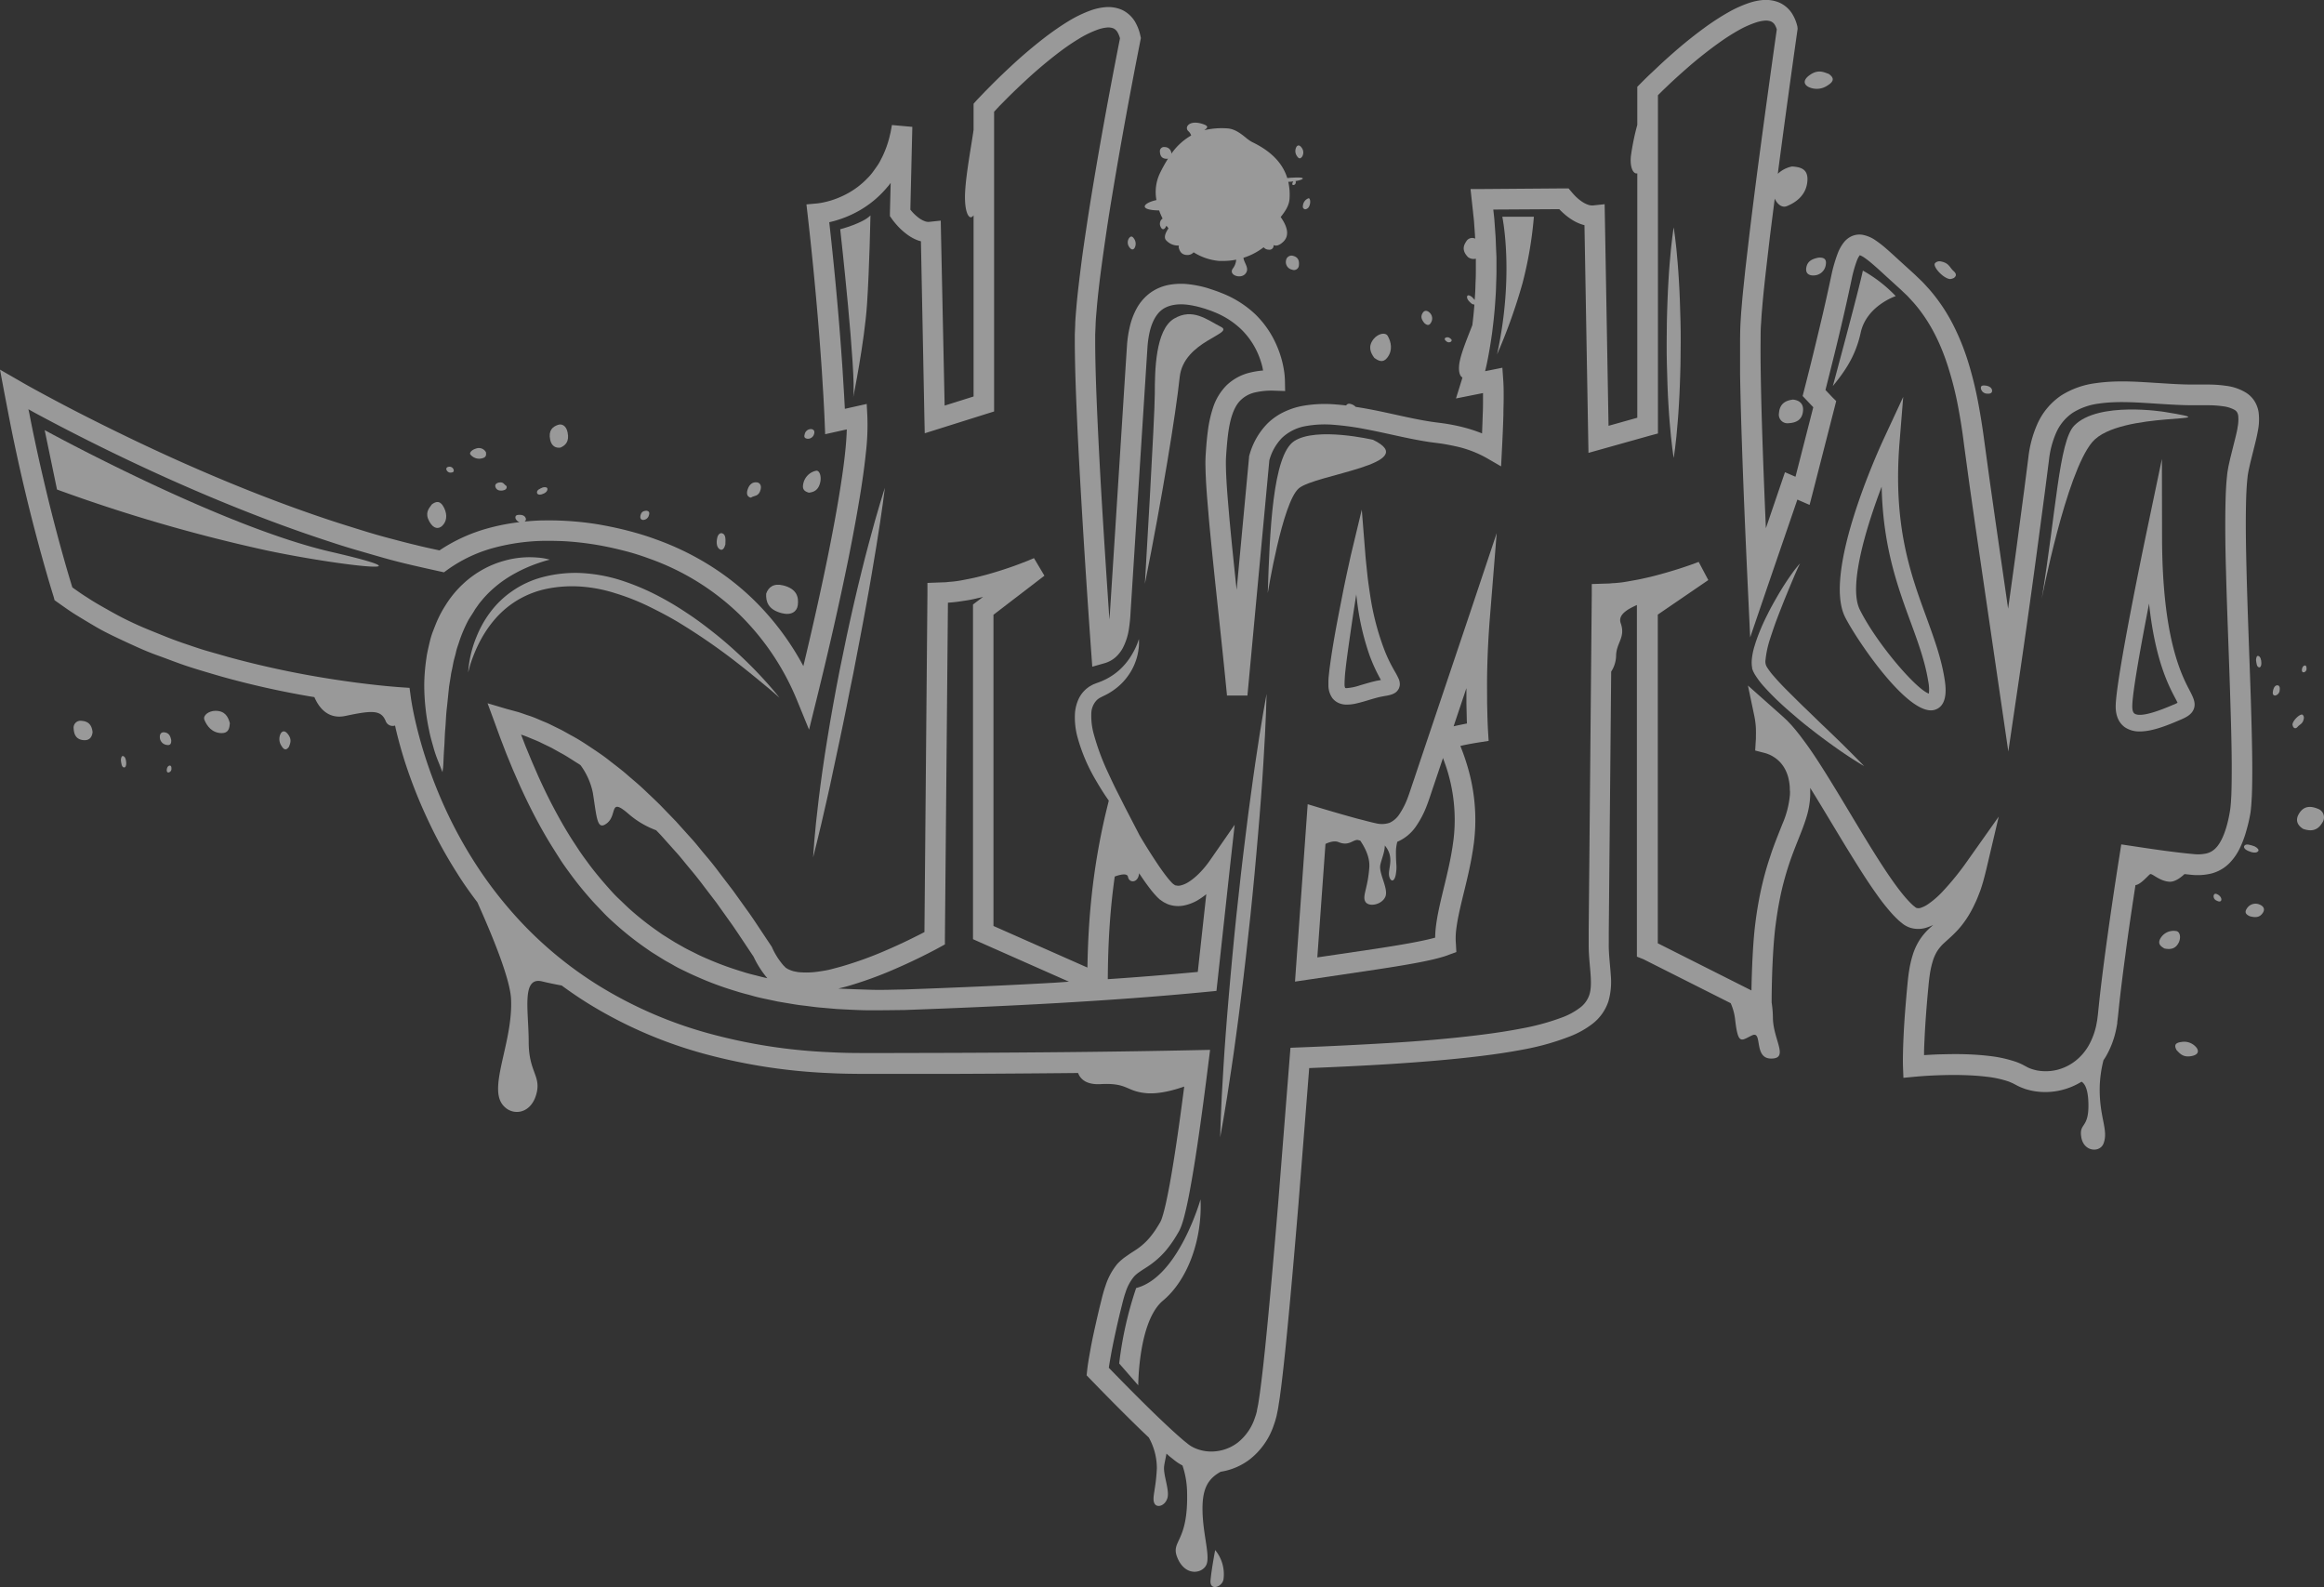 <?xml version="1.0" encoding="UTF-8"?> <svg xmlns="http://www.w3.org/2000/svg" id="Слой_1" data-name="Слой 1" viewBox="0 0 766.75 523.54"><rect x="0" y="0" width="766.75" height="523.54" fill="#333333" stroke="none"/> <defs> <style>.cls-1{opacity:0.5;}.cls-2{fill:#fff;}</style> </defs> <g class="cls-1"> <path class="cls-2" d="M426.64,84.41a1.82,1.82,0,0,0-2.34,1.47,2.56,2.56,0,0,0,2,3.08,1.62,1.62,0,0,0,2.24-1.4C428.67,86.27,428.51,84.9,426.64,84.41Z"></path> <path class="cls-2" d="M431.65,65.43a2.84,2.84,0,0,0-1.76,2.26c-.21,1,.27,1.22.71,1.37.67-.12,1.33-.46,1.61-1.86C432.39,66.25,432.15,65.24,431.65,65.43Z"></path> <path class="cls-2" d="M372.46,78.62a2.57,2.57,0,0,0,.11,2.87c.73,1.07,1.39.94,1.78.27a2.86,2.86,0,0,0-.19-3C373.43,77.6,372.88,78.06,372.46,78.62Z"></path> <path class="cls-2" d="M429.63,51.63a2.59,2.59,0,0,0-.15-2.87c-.74-1.06-1.4-.92-1.78-.25a2.85,2.85,0,0,0,.22,3C428.67,52.66,429.21,52.2,429.63,51.63Z"></path> <path class="cls-2" d="M742.46,268.28c.14-.82.22-1.87.31-2.84l.17-2.76c.15-3.62.15-7.17.14-10.71-.05-7.09-.26-14.13-.47-21.17-.46-14.08-1.05-28.12-1.41-42.14-.17-7-.32-14-.21-20.94.06-3.45.16-6.94.52-10.18.07-.84.22-1.53.35-2.28l.56-2.52,1.26-5.06c.43-1.72.88-3.47,1.22-5.37a19,19,0,0,0,.26-6.41,9.76,9.76,0,0,0-1.46-3.76,9,9,0,0,0-3-2.79,16.48,16.48,0,0,0-6.24-2.07,40.72,40.72,0,0,0-5.73-.42c-.93,0-1.84,0-2.77,0l-1.29,0h-1.24c-3.39,0-6.84-.21-10.33-.44-7-.4-14.18-1.11-21.78,0a27.79,27.79,0,0,0-11.21,4,22.24,22.24,0,0,0-7.9,9.38,37.56,37.56,0,0,0-3,11.15l-1.34,10.45-2.78,20.89q-1.26,9.26-2.56,18.51L658.37,172l-1.85-13-1.78-13c-.56-4.31-1.26-8.81-2.09-13.19a120.94,120.94,0,0,0-3.22-13.14,78,78,0,0,0-5.15-12.75,58.25,58.25,0,0,0-7.82-11.55c-.8-.85-1.56-1.74-2.39-2.57l-2.52-2.41-4.84-4.4c-1.63-1.49-3.25-3-5-4.49a35,35,0,0,0-2.93-2.22,11,11,0,0,0-4.4-1.84,6.35,6.35,0,0,0-3.46.48,7.05,7.05,0,0,0-2.49,1.92,13.73,13.73,0,0,0-2.14,3.82,47.78,47.78,0,0,0-2,6.84c-.92,4.35-1.85,8.55-2.84,12.83-2,8.51-4.05,17-6.24,25.47l-.47,1.84,1.29,1.36,2.22,2.34-5.86,22.9-.1,0-3.38-1.46-1.19,3.48-5.11,15c-.4-9.27-.78-18.55-1.09-27.82-.26-7.63-.48-15.26-.6-22.88-.06-3.8-.1-7.61-.05-11.38,0-1.87,0-3.78.16-5.57l.17-2.87.24-2.79c.31-3.69.73-7.53,1.15-11.3l1.32-11.36,1.62-12.77c.86,1.89,2.41,3.12,4,2.48,3.13-1.26,6.73-3.85,6.8-8.9,0-3.57-2.62-4-5.08-4.18a9.5,9.5,0,0,0-4.7,2.41l.22-1.76q3-22.72,6.22-45.42h0l.1-.66L593,8.72a13.81,13.81,0,0,0-1.88-4.44,9.65,9.65,0,0,0-4.3-3.52A11.66,11.66,0,0,0,581.7,0a19.77,19.77,0,0,0-4.33.87,39.14,39.14,0,0,0-7.27,3.26c-2.24,1.27-4.36,2.65-6.42,4.08A144.93,144.93,0,0,0,552,17.49q-2.79,2.43-5.49,5L543.84,25c-.89.87-1.75,1.71-2.65,2.63l-1,1V41.19a79.64,79.64,0,0,0-2.13,10.44c-.34,3.9.92,5.87,2.13,5.56v80.62l-9.49,2.66-1.22-69.39-.07-3.71-3.72.39a4,4,0,0,1-1.6-.17,8.26,8.26,0,0,1-1.89-.9,14.14,14.14,0,0,1-1.91-1.47,12.32,12.32,0,0,1-.89-.88l-.42-.45-.35-.41-1.12-1.33H516l-27.08.21-3.75,0,.41,3.8.41,3.75c.12,1.26.3,2.51.37,3.77l.27,3.77c0,.43.05.86.08,1.28a2.26,2.26,0,0,0-3,1c-1.51,2.17-.61,3.8.63,5.09a3,3,0,0,0,2.58.51v3.49c0,1.26,0,2.52-.07,3.78s-.06,2.52-.14,3.77c-.05.86-.11,1.72-.17,2.59a11,11,0,0,0-.92-1c-.73-.55-1.36-.72-1.54-.28-.26.66.31,1.53,1.23,2.3a1.64,1.64,0,0,0,1.13.48c-.08,1.17-.18,2.33-.3,3.49s-.23,2.2-.37,3.3c-1.17,3.08-3.31,8.11-4.09,11.59-.73,3.23-.14,5.24.82,5.69-.14.49-.28,1-.42,1.41l-1.71,5.51,5.6-1.12,3.32-.66c0,.51,0,1,0,1.55,0,1.85,0,3.72-.1,5.59-.06,2.05-.14,4.11-.22,6.17a48.51,48.51,0,0,0-5.83-1.93c-1.82-.48-3.66-.86-5.49-1.17s-3.76-.5-5.32-.74c-6.71-1-13.6-2.85-20.68-4.17-1.44-.27-2.9-.52-4.36-.74a3.49,3.49,0,0,0-1.83-1,1.14,1.14,0,0,0-1.33.53c-1.12-.13-2.24-.25-3.38-.33a42,42,0,0,0-11.51.57,25,25,0,0,0-5.82,2,20.3,20.3,0,0,0-5.19,3.65,23.86,23.86,0,0,0-6.05,10.64l-.09.3,0,.34L408,194.6c-.83-7.78-1.64-15.55-2.36-23.32l-.61-7.16c-.18-2.37-.36-4.76-.46-7.11-.07-1.18-.09-2.34-.11-3.49s0-2.14.08-3.35c.16-2.38.35-4.71.64-7,.59-4.5,1.71-8.85,4.22-11.23a9.91,9.91,0,0,1,4.76-2.5,24.3,24.3,0,0,1,6.26-.56L424,129l-.07-3.45a25,25,0,0,0-.29-3.23c-.16-1-.35-2-.6-3a34,34,0,0,0-2-5.75,31.85,31.85,0,0,0-7-10A34.41,34.41,0,0,0,403.85,97c-.93-.37-1.84-.75-2.8-1.08l-1.3-.44L398.29,95a37.09,37.09,0,0,0-5.93-1.21,22.13,22.13,0,0,0-6.43.14,15.36,15.36,0,0,0-6.41,2.66,15.84,15.84,0,0,0-4.52,5.2,23.53,23.53,0,0,0-2.25,6,38.54,38.54,0,0,0-.91,5.93l-.36,5.52-.7,10.94L368,173.93,366.6,195.8l-.35,5.47c-.06,1.11-.13,2.13-.22,3.11q-1.38-20-2.58-40-.75-12.74-1.34-25.47c-.38-8.48-.73-17-.78-25.39V110.4l.13-3.1c.05-2.16.29-4.15.44-6.22.38-4.12.87-8.35,1.43-12.53s1.16-8.39,1.78-12.58,1.3-8.38,2-12.57c2.78-16.75,5.87-33.5,9.16-50.16l.14-.7-.15-.68a15.75,15.75,0,0,0-1.77-4.67,10,10,0,0,0-4.33-3.94,11.32,11.32,0,0,0-5.48-.88,19.35,19.35,0,0,0-4.64,1,40.28,40.28,0,0,0-7.69,3.72c-2.36,1.43-4.58,3-6.74,4.59A157.68,157.68,0,0,0,333.38,22q-2.91,2.7-5.73,5.5l-2.79,2.82c-.93,1-1.83,1.89-2.76,2.9l-.89,1v8.6c-.6,4.46-2.43,14.09-2.78,20.29-.41,7.09,1.43,10,2.78,7.89v59.8l-9.55,3-1.21-57.33-.07-3.69-3.74.4a3.28,3.28,0,0,1-1.51-.2,7.94,7.94,0,0,1-1.87-1,15.25,15.25,0,0,1-1.9-1.66c-.3-.31-.6-.64-.88-1l-.13-.16L301,41.85l-6.73-.6-.45,2.46c-.21.8-.36,1.62-.6,2.4a32.81,32.81,0,0,1-1.66,4.61c-.3.76-.71,1.46-1.06,2.18s-.79,1.41-1.25,2.06-.92,1.31-1.4,1.95-1,1.24-1.57,1.8a26.84,26.84,0,0,1-7.69,5.65,29,29,0,0,1-4.49,1.79c-.77.24-1.55.43-2.33.6a18.88,18.88,0,0,1-2.18.36l-3.52.32.39,3.44q1.94,17,3.38,34.13.71,8.55,1.29,17.1l.53,8.55c.16,2.84.31,5.71.42,8.52l.16,4.07,4-.89,3.14-.7c-.07,2.35-.25,4.76-.5,7.17-.39,3.81-.93,7.65-1.53,11.48-1.19,7.67-2.64,15.33-4.18,23-2.48,12.18-5.22,24.34-8.12,36.44a90,90,0,0,0-16.7-22.16,86.88,86.88,0,0,0-14.89-11.5,91.58,91.58,0,0,0-16.92-8.1c-2.93-1.09-5.93-2-8.94-2.79s-6.07-1.45-9.1-2-6.18-.94-9.3-1.19-6.25-.36-9.38-.32c-2.26,0-4.52.16-6.77.38a.87.87,0,0,0,.42-1.05c-.26-.85-1.12-1.25-2.39-1.16-1,.06-1.1.58-1,1.15a2.09,2.09,0,0,0,1.35,1.25,69.48,69.48,0,0,0-10.35,2A54.82,54.82,0,0,0,145,181.57c-2.6-.56-5.2-1.11-7.79-1.77-3.06-.71-6.09-1.54-9.13-2.34s-6.06-1.69-9.07-2.63-6-1.86-9-2.84c-12-3.94-23.8-8.4-35.47-13.24S51.33,148.68,40,143.16Q31.43,139,23,134.63q-4.2-2.19-8.37-4.44c-2.76-1.5-5.55-3-8.24-4.58L0,121.94l1.35,7.2L3,137.71c.56,2.85,1.12,5.7,1.73,8.54,1.19,5.69,2.48,11.35,3.83,17s2.8,11.27,4.31,16.88c.75,2.8,1.54,5.6,2.34,8.4s1.62,5.56,2.51,8.39L18,198l.87.62c2.07,1.45,4.12,2.95,6.27,4.27s4.31,2.62,6.48,3.89,4.42,2.39,6.68,3.47,4.54,2.13,6.82,3.16,4.6,2,6.93,2.83,4.68,1.74,7,2.58,4.71,1.6,7.09,2.32,4.77,1.42,7.15,2.11q14.37,4,29,6.49c.48.08,1,.15,1.44.24,1.27,3,4.21,7.48,10.23,6.2,8.84-1.87,11.73-2,13.26,1.62a2.46,2.46,0,0,0,3.12,1.55c.11.5.21,1,.33,1.5q1.2,5,2.77,10A160.31,160.31,0,0,0,141,270.11a152,152,0,0,0,9.94,18.14c2,3.22,4.24,6.34,6.55,9.39,5.6,12.46,10.81,25.59,11.12,31.89.68,13.88-7.28,28.49-3,34.61,2.82,4.08,9.16,3.74,11.2-2.72s-2.38-7.47-2.38-17.67-2.49-21.66,4.42-20c2.33.57,4.54,1,6.47,1.36,3.12,2.29,6.32,4.46,9.62,6.47a145.7,145.7,0,0,0,38,16.22A187.45,187.45,0,0,0,273.54,354c3.43.18,6.85.23,10.28.26H294l20.26,0q20.71-.08,41.43-.29c.72,1.93,2.61,3.94,7.45,3.67,9.07-.49,8.27,2.4,15.18,3,4.09.33,9-1,12.39-2.2-.81,6.22-1.64,12.43-2.57,18.62-.68,4.56-1.4,9.11-2.22,13.61-.42,2.25-.86,4.49-1.35,6.68-.25,1.08-.52,2.16-.81,3.19-.15.51-.3,1-.46,1.46-.08.21-.16.46-.24.62s-.17.37-.17.39l-.88,1.48c-.28.43-.53.86-.83,1.3-.59.88-1.22,1.69-1.86,2.48a21.19,21.19,0,0,1-4.5,4c-.88.59-1.88,1.19-3,2A17,17,0,0,0,368.6,417a21.77,21.77,0,0,0-3.88,7.21c-.43,1.21-.76,2.4-1.07,3.59l-.85,3.42q-.82,3.42-1.58,6.85c-.51,2.29-1,4.6-1.42,6.92l-.62,3.51c-.19,1.21-.37,2.3-.51,3.68l-.16,1.53,1.09,1.13c5.63,5.82,11.29,11.55,17.13,17.2l2.3,2.19a20.85,20.85,0,0,1,2.65,10.12c-.32,7-1.59,9.51-.89,11.4s3.54,1.13,4.36-1.51-1.45-7.71-1.07-10.59c.15-1.16.52-2.64.77-4.11.31.27.61.55.93.82s.83.68,1.25,1l.63.51.71.52a18,18,0,0,0,1.65,1l.09,0a28.71,28.71,0,0,1,1.53,8.48c.54,17.56-5.78,16.2-3.06,22.31S397,519,398.1,516s-1.16-9.69-1.35-17.33c-.18-7.15,1.5-10.7,6-13.16a21.17,21.17,0,0,0,9.48-4,24,24,0,0,0,8-11.29c.18-.54.38-1.07.53-1.61l.23-.81.11-.4.05-.21.07-.3c.19-1,.42-1.93.57-3s.35-2.14.48-3.16l.4-3c.5-4,.94-8.06,1.36-12.07,1.63-16.07,3-32.11,4.34-48.16l3.57-45.15c8.88-.36,17.77-.77,26.66-1.33,9.89-.64,19.79-1.41,29.71-2.62,5-.61,9.91-1.33,14.87-2.29A83.28,83.28,0,0,0,518,341.88a29.62,29.62,0,0,0,7.3-4.06,15.54,15.54,0,0,0,5.38-7.56,23.51,23.51,0,0,0,.76-8.57c-.17-2.62-.46-5-.59-7.37-.07-1.19-.09-2.28-.07-3.48l0-3.7.07-7.41.13-14.82.28-29.63.31-33.72a10,10,0,0,0,1.62-5.09c0-4.42,3.22-6.12,1.53-10.88-1-2.83,2.34-4.67,5.34-6v116l2.15.85,28.79,14.5a17.93,17.93,0,0,1,1.44,5.18c1,8.84,2,7.14,5.61,5.44s.36,7.65,6.3,7.65.77-6.05.58-13.26a35,35,0,0,0-.42-5.25c0-7.39.38-17.82,1.19-24.62.23-1.82.48-3.63.77-5.43s.64-3.59,1-5.37a99.79,99.79,0,0,1,2.88-10.49c1.15-3.45,2.55-6.81,3.95-10.38.69-1.79,1.38-3.66,1.94-5.65a28.13,28.13,0,0,0,1-6.28c0-.56,0-1,0-1.66,0-.32,0-.59,0-.9,4.7,7.55,9.21,15.3,14,23,2.49,4,5,8,7.78,11.89,1.39,2,2.85,3.9,4.49,5.79a33.14,33.14,0,0,0,2.67,2.8c.46.46,1.06.91,1.59,1.35a8,8,0,0,0,1.07.69c.26.14.54.28.81.4l.72.25a9,9,0,0,0,5.46-.15,14.34,14.34,0,0,0,2-.83l-1.18,1.07a20.46,20.46,0,0,0-3.43,4.08,20.24,20.24,0,0,0-2.19,4.87,35.32,35.32,0,0,0-1.12,4.83c-.26,1.58-.44,3.19-.58,4.69-.29,3-.55,6-.78,9s-.42,6-.55,9.07c-.07,1.51-.12,3-.15,4.57s-.05,3,0,4.73l.14,3.54,3.6-.34c2.57-.24,5.28-.41,7.92-.5s5.32-.13,8-.06,5.25.22,7.81.53a34.78,34.78,0,0,1,7.23,1.54c.54.19,1,.41,1.52.63l1.74.91c.41.19.83.39,1.24.55l1.16.43c.79.24,1.58.45,2.37.61a22.47,22.47,0,0,0,9.56-.25,23.07,23.07,0,0,0,6.62-2.77c1.36.82,2.27,3.2,2.27,7.93,0,7.6-3.18,5.64-2.34,10.46s6.16,5.07,7.32,2c1.74-4.57-1.53-8.67-1.25-19a40.72,40.72,0,0,1,1.23-8.47c.31-.46.62-.92.89-1.4a29.68,29.68,0,0,0,3.25-8.58c.16-.74.28-1.48.41-2.22l0-.34h0l.23-1.84.42-4.06c.59-5.33,1.27-10.73,2-16.09,1-7.76,2.18-15.51,3.36-23.25,1.69-.14,4.17-3.17,4.81-3.59s3,2.26,6.36,2.48c1.73.12,3.61-1.21,5-2.52l2.47.26a19.66,19.66,0,0,0,6.34-.43,13,13,0,0,0,6.07-3.49,18.36,18.36,0,0,0,3.58-5.33,32.76,32.76,0,0,0,2-5.51A49,49,0,0,0,742.46,268.28Zm-129-184.2h0S613.41,84.09,613.43,84.08Zm124.78,57c-.27,1.56-.69,3.22-1.12,4.9l-1.29,5.17-.59,2.63c-.17,1-.37,2-.45,2.93-.42,3.75-.5,7.3-.57,10.87-.11,7.13,0,14.18.21,21.23.37,14.09,1,28.14,1.41,42.17.22,7,.43,14,.47,21,0,3.48,0,7-.13,10.37l-.15,2.51c-.08.77-.11,1.48-.26,2.39a43.63,43.63,0,0,1-1,4.77c-.83,3.1-2.06,6.08-3.79,7.81a6.2,6.2,0,0,1-3,1.71,13,13,0,0,1-4.13.23c-6.72-.61-13.77-1.67-20.63-2.71l-3.36-.5-.52,3.32c-1.71,10.79-3.3,21.56-4.76,32.38-.72,5.42-1.41,10.81-2,16.3l-.42,4.06-.23,1.86c-.11.6-.21,1.21-.33,1.8a23.41,23.41,0,0,1-2.49,6.62,17.45,17.45,0,0,1-4.44,5.13,16.24,16.24,0,0,1-6,2.91,15.79,15.79,0,0,1-6.63.18c-.54-.11-1.06-.25-1.58-.41l-.75-.27-.63-.27-1.87-1a20.07,20.07,0,0,0-2.24-.93,41.36,41.36,0,0,0-8.69-1.89c-2.85-.34-5.67-.51-8.47-.58s-5.59,0-8.36.07c-1.56.05-3.1.14-4.65.24,0-.25,0-.51,0-.75,0-1.46.08-2.93.15-4.4.13-3,.32-5.9.54-8.85s.48-5.89.77-8.88c.13-1.48.3-2.84.51-4.22a30.08,30.08,0,0,1,.9-3.9,14.21,14.21,0,0,1,1.46-3.3,13.88,13.88,0,0,1,2.35-2.75c1-.92,2.18-1.94,3.35-3.11a29.43,29.43,0,0,0,3.28-3.83,33.32,33.32,0,0,0,2.59-4.23c.39-.72.72-1.46,1.07-2.19s.69-1.55.94-2.22l.41-1.05c.18-.44.31-.81.44-1.21.27-.79.49-1.55.71-2.3.43-1.51.8-3,1.16-4.49l4-17L649.31,283.7a92.19,92.19,0,0,1-8.46,10.48,29.38,29.38,0,0,1-4.72,4.09,9.58,9.58,0,0,1-2.27,1.16,2.4,2.4,0,0,1-1.42.12.2.2,0,0,0-.11,0s0,0,0,0-.6-.38-.4-.25c-.36-.31-.71-.54-1.08-.91-.72-.67-1.44-1.45-2.15-2.26-1.41-1.64-2.77-3.43-4.08-5.28-2.63-3.69-5.09-7.6-7.54-11.53-4.86-7.88-9.55-15.95-14.54-23.94-2.51-4-5.07-8-8-11.84-.72-1-1.49-1.93-2.26-2.89l-1.22-1.42-1.4-1.48-1.36-1.28-1.3-1.16-2.59-2.3-7.72-6.86,2.12,10.1a26.4,26.4,0,0,1,.51,4.18c0,.72.05,1.45,0,2.18l0,1.08-.07,1-.17,2.9,3,.77.33.09.49.15c.33.12.66.26,1,.4a11.91,11.91,0,0,1,1.86,1.09,10.44,10.44,0,0,1,2.87,3.12,12.32,12.32,0,0,1,1.56,4.15,17,17,0,0,1,.31,2.28c0,.32,0,.89.05,1.33s0,.77,0,1.15a30.93,30.93,0,0,1-2.53,9.81c-1.34,3.41-2.83,7-4,10.67a101.93,101.93,0,0,0-3.08,11.23c-.41,1.89-.76,3.79-1.08,5.7s-.58,3.81-.81,5.72c-.72,6-1.07,14.44-1.2,21.49l-30.9-15.56V202.75l16.66-11.39-3.17-6-1.9.72-2,.69c-1.31.45-2.63.88-4,1.3-2.66.82-5.34,1.57-8,2.23-1.35.3-2.69.63-4,.88s-2.7.49-4,.72-2.69.38-4,.47c-.66,0-1.34.13-2,.13l-2,.06-3.37.11,0,3.26-.54,59.26-.27,29.63-.14,14.82-.07,7.4,0,3.71c0,1.27,0,2.64.09,3.92.27,5.14,1.23,10.1.13,13.51a8.7,8.7,0,0,1-3.12,4.28,23.08,23.08,0,0,1-5.63,3.09,77.45,77.45,0,0,1-13.64,3.74c-4.73.92-9.55,1.62-14.4,2.21-9.7,1.19-19.5,2-29.31,2.58s-19.66,1.08-29.51,1.45l-3,.12-.24,3-3.8,48.12c-1.34,16-2.71,32.05-4.33,48-.42,4-.85,8-1.35,11.92l-.38,2.95-.42,2.8c-.11.9-.37,1.94-.55,2.91l0,.09h0l0,.12-.1.32-.17.65c-.12.43-.28.84-.42,1.26a17.31,17.31,0,0,1-5.7,8.16,14.43,14.43,0,0,1-9.12,2.89,13.65,13.65,0,0,1-4.69-1,11.28,11.28,0,0,1-1.05-.5,7.4,7.4,0,0,1-.93-.56l-.51-.37-.54-.44c-.37-.3-.73-.57-1.1-.89-2.93-2.5-5.84-5.26-8.71-8-5.35-5.17-10.62-10.5-15.82-15.86.08-.56.17-1.14.26-1.7l.59-3.34q.63-3.35,1.38-6.71c.48-2.24,1-4.47,1.54-6.69l.83-3.34c.28-1.05.56-2.09.91-3.07a15.4,15.4,0,0,1,2.61-5c1-1.27,2.66-2.2,4.81-3.62a28.24,28.24,0,0,0,5.89-5.21,36.89,36.89,0,0,0,2.31-3.08c.36-.51.7-1.09,1.05-1.63l.89-1.51a10.09,10.09,0,0,0,.57-1.18c.16-.37.26-.67.39-1,.22-.64.41-1.25.59-1.86.34-1.2.62-2.38.89-3.55.53-2.33,1-4.65,1.41-7,.85-4.62,1.58-9.23,2.27-13.84,1.37-9.21,2.58-18.43,3.73-27.65l.49-3.9-3.93.08c-27,.58-53.94.81-80.93.91l-20.23.05H283.83c-3.32,0-6.65-.08-10-.26a180,180,0,0,1-39.22-6,139,139,0,0,1-36.24-15.46,127.07,127.07,0,0,1-30-25.4,134.12,134.12,0,0,1-11.81-15.82,145.62,145.62,0,0,1-9.49-17.34A154.09,154.09,0,0,1,140,248.79q-1.48-4.72-2.64-9.53c-.76-3.17-1.44-6.47-1.86-9.55l-.38-2.79-2.79-.19c-2.33-.16-4.78-.39-7.17-.64s-4.82-.55-7.23-.85q-7.22-.94-14.39-2.19c-9.56-1.67-19-3.78-28.37-6.35-2.32-.67-4.65-1.32-7-2s-4.6-1.48-6.89-2.25-4.55-1.6-6.78-2.5-4.47-1.79-6.69-2.72-4.39-1.94-6.53-3S37.05,202,35,200.84s-4.16-2.35-6.13-3.67c-1.72-1.06-3.36-2.23-5-3.39-.72-2.35-1.44-4.74-2.13-7.13-.78-2.76-1.56-5.52-2.31-8.29-1.49-5.55-2.92-11.11-4.25-16.7s-2.62-11.19-3.79-16.81c-.61-2.8-1.16-5.62-1.71-8.44L9.37,135l2,1.12q4.22,2.28,8.47,4.49,8.49,4.42,17.11,8.61c11.49,5.58,23.13,10.86,34.93,15.75s23.78,9.43,36,13.43c3,1,6.1,2,9.17,2.89s6.15,1.79,9.24,2.67,6.2,1.67,9.33,2.4,6.27,1.43,9.41,2.12l1.44.32,1.24-.9a47.37,47.37,0,0,1,15.19-7.17,68.39,68.39,0,0,1,17.05-2.32c2.9,0,5.81.05,8.71.3s5.82.62,8.66,1.11,5.75,1.15,8.58,1.86,5.62,1.6,8.35,2.61a82.23,82.23,0,0,1,29.41,18.11A84.36,84.36,0,0,1,263,231.11l3.93,9.6,2.49-10.07c3.77-15.27,7.29-30.58,10.43-46,1.55-7.72,3-15.47,4.24-23.29.61-3.91,1.16-7.84,1.57-11.83a78.87,78.87,0,0,0,.5-12.32l-.21-3.94-3.91.87-3.3.74c-.08-1.53-.16-3.06-.25-4.59l-.53-8.62q-.58-8.61-1.3-17.21-1.32-15.6-3.07-31.14c.87-.2,1.72-.41,2.56-.68a35.82,35.82,0,0,0,5.52-2.19,33.84,33.84,0,0,0,9.59-7.05c.7-.72,1.33-1.49,2-2.26l.6-.81-.25,9.86,0,1.12.63.88c.24.35.39.54.59.8l.57.7c.38.45.78.9,1.2,1.33a21.47,21.47,0,0,0,2.8,2.42,14.17,14.17,0,0,0,3.58,1.92l.86.25L305,138.42l.1,4.51,4.3-1.35,16.21-5.1,2.37-.74V36.86L329.71,35l2.71-2.74c1.82-1.81,3.68-3.59,5.56-5.33a148.59,148.59,0,0,1,11.68-9.86c2-1.51,4.08-2.94,6.18-4.21a33.53,33.53,0,0,1,6.36-3.1,12.78,12.78,0,0,1,3-.68,4.71,4.71,0,0,1,2.17.29,3.11,3.11,0,0,1,1.34,1.28,8,8,0,0,1,.8,2c-3.26,16.51-6.3,33-9.05,49.63q-1.05,6.32-2,12.66c-.63,4.23-1.27,8.46-1.8,12.72s-1.06,8.49-1.46,12.85c-.17,2.18-.41,4.42-.46,6.52l-.13,3.28v3.24c.05,8.62.4,17.14.78,25.68s.85,17,1.35,25.56q1.5,25.53,3.33,51l.3,4.15,4-1.14a9.58,9.58,0,0,0,3.7-2,11.42,11.42,0,0,0,2.39-3.06,20,20,0,0,0,2-6.27,54.78,54.78,0,0,0,.56-5.79l.35-5.47,1.39-21.87,2.79-43.75.7-10.94.35-5.41a33.07,33.07,0,0,1,.74-4.89c.75-3.12,2.12-5.82,4.18-7.28s5-1.92,8.12-1.56a30.44,30.44,0,0,1,4.79,1l1.17.34,1.29.45c.77.25,1.55.58,2.31.89a27.53,27.53,0,0,1,8.14,5.29,25,25,0,0,1,5.53,7.84,26.51,26.51,0,0,1,1.59,4.59c.11.44.18.88.26,1.32a26.19,26.19,0,0,0-4.19.66,16.77,16.77,0,0,0-7.85,4.22,18.67,18.67,0,0,0-4.5,7.48,40.85,40.85,0,0,0-1.69,7.7c-.33,2.51-.53,5-.68,7.42-.08,1.19-.13,2.65-.1,3.87s.05,2.51.12,3.73c.1,2.47.28,4.9.47,7.33l.61,7.25c1.8,19.27,4.06,38.41,5.91,57.56h6.74l7.23-77.61a17,17,0,0,1,4.19-7.41,15.16,15.16,0,0,1,7.67-3.84,35.25,35.25,0,0,1,9.63-.43,89.9,89.9,0,0,1,10.13,1.4c3.41.64,6.83,1.4,10.3,2.16s7,1.5,10.64,2.06c1.94.29,3.54.43,5.2.72s3.29.62,4.89,1a36.76,36.76,0,0,1,9,3.57l4.81,2.78.28-5.54c.2-3.8.37-7.6.48-11.42,0-1.91.09-3.83.09-5.76s0-3.88-.16-6l-.27-3.82-3.78.76-1.91.38c.19-.79.38-1.59.55-2.38.53-2.59,1-5.18,1.39-7.78.21-1.3.39-2.6.54-3.91s.33-2.61.44-3.92c.28-2.61.45-5.23.61-7.84.07-1.31.09-2.63.14-3.94s.09-2.62.07-3.93V84.93L493.55,81c-.05-1.31-.08-2.62-.19-3.93l-.28-3.92c-.07-1.31-.26-2.61-.39-3.91v-.11L514.44,69l.06.06c.4.42.82.83,1.25,1.22a20.38,20.38,0,0,0,2.86,2.19,14.6,14.6,0,0,0,3.54,1.65l.61.16L524,145l.08,4.4,4.24-1.19,16.21-4.55L547,143V31.41l1.55-1.54,2.59-2.47q2.61-2.43,5.31-4.79a138,138,0,0,1,11.12-8.8,69,69,0,0,1,5.84-3.72,32.42,32.42,0,0,1,6-2.7,12.79,12.79,0,0,1,2.78-.58,4.9,4.9,0,0,1,2.05.24,2.86,2.86,0,0,1,1.23,1,6.12,6.12,0,0,1,.74,1.66q-3.18,22.39-6.15,44.8-1.5,11.39-2.88,22.8l-1.33,11.43-.6,5.73c-.2,1.91-.39,3.83-.55,5.79l-.25,2.93-.18,2.86c-.12,2-.15,3.94-.17,5.89,0,3.88,0,7.72,0,11.56.13,7.68.35,15.34.61,23,.51,15.31,1.17,30.6,1.88,45.89l.84,17.88,5.78-16.94L593,164.81l.37.16,3.66,1.59,1-3.86,7.32-28.58.46-1.81L604.49,131l-2.22-2.35c2-7.94,4-15.86,5.83-23.84,1-4.27,1.95-8.64,2.85-12.89a40.33,40.33,0,0,1,1.64-5.81,7.25,7.25,0,0,1,1-1.92h0a6.48,6.48,0,0,1,1.41.74,26.78,26.78,0,0,1,2.31,1.76c1.58,1.32,3.18,2.8,4.79,4.28l4.9,4.46,2.24,2.13c.72.73,1.39,1.51,2.09,2.26,5.43,6.17,9.11,13.76,11.59,21.83A109.24,109.24,0,0,1,646,134c.81,4.25,1.47,8.43,2,12.82l1.78,13.06,1.85,13,7.62,52.13,3.35,22.9,3.38-22.9q3.07-20.88,5.89-41.8l2.79-20.92L676,151.87a30.65,30.65,0,0,1,2.4-9.15,15.45,15.45,0,0,1,5.48-6.57,21.11,21.11,0,0,1,8.49-3c6.36-.94,13.3-.35,20.31.09,3.53.22,7.1.44,10.74.45h1.4l1.34,0c.83,0,1.68,0,2.5,0a33.19,33.19,0,0,1,4.78.34,10.54,10.54,0,0,1,3.73,1.14,2.45,2.45,0,0,1,.86.77,3.34,3.34,0,0,1,.41,1.12A13,13,0,0,1,738.21,141.11Z"></path> <path class="cls-2" d="M407.35,272.08l-7.63,11c-.57.83-1.15,1.65-1.77,2.43s-1.27,1.53-1.95,2.23a22.47,22.47,0,0,1-2.1,1.95,17.07,17.07,0,0,1-2.21,1.55,8.77,8.77,0,0,1-2.12.85,3,3,0,0,1-1.58,0c-.16,0-.11-.05-.15,0l-.06,0a1.9,1.9,0,0,1-.29-.19l-.34-.23-.09-.06-.37-.34a25.09,25.09,0,0,1-1.85-2.16c-1.25-1.6-2.46-3.36-3.63-5.14s-2.34-3.6-3.47-5.45c-.59-.95-1.16-1.92-1.74-2.89q-.28-.54-.63-1.23l-4.15-8c-.83-1.65-1.73-3.44-2.69-5.33s-1.89-3.88-2.85-5.95a79.38,79.38,0,0,1-4.86-13.1,22.27,22.27,0,0,1-.77-6.47,6.58,6.58,0,0,1,1.84-4.62c.15-.12.3-.27.44-.37a2.55,2.55,0,0,0,.39-.28l.76-.38.1-.05h0l-.09,0,.05,0,.21-.1.42-.2a19.79,19.79,0,0,0,3.14-1.82,19.33,19.33,0,0,0,4.72-4.59,19,19,0,0,0,2.58-4.79,18.07,18.07,0,0,0,1-4,14.37,14.37,0,0,0,.18-2.6,6.55,6.55,0,0,0-.05-.91A22,22,0,0,1,374.5,214a26.86,26.86,0,0,1-1.91,3.28,22.18,22.18,0,0,1-3.1,3.59A20.9,20.9,0,0,1,365,224a23.61,23.61,0,0,1-2.7,1.17l-.35.12-.18.07-.31.12-.8.32c-.36.18-.72.39-1.09.6s-.63.44-.94.67a9.93,9.93,0,0,0-2.86,3.72,13.86,13.86,0,0,0-1.1,4.35,24.83,24.83,0,0,0,.87,8.2,58,58,0,0,0,5.93,13.93c1.19,2.06,2.39,4,3.62,5.8.24.36.49.69.73,1.05l-1,4.1a221.41,221.41,0,0,0-4.72,27.92c-.81,7.67-1.2,15.36-1.33,23.05l-31-13.72,0-102.67,16.81-12.88-3.45-5.8h0l-1.88.8-1.95.76c-1.3.51-2.62,1-3.94,1.45q-4,1.38-8,2.49c-1.34.34-2.68.71-4,1s-2.69.55-4,.8-2.69.43-4,.52c-.67.06-1.34.16-2,.16l-2,.07-3.37.13,0,3.24h0L305,307.48c-.57.3-1.14.6-1.72.89l-3.53,1.75q-3.56,1.72-7.17,3.28a120.86,120.86,0,0,1-14.68,5.35c-1.23.36-2.47.67-3.71,1s-2.47.52-3.7.7a27.5,27.5,0,0,1-7.08.25c-.54-.07-1-.19-1.56-.29a10.34,10.34,0,0,1-1.36-.48l-.62-.28a2.85,2.85,0,0,0-.37-.24.66.66,0,0,0-.19-.09A4,4,0,0,1,259,319l-.64-.64h0l-.14-.18-.28-.34-.54-.71c-.35-.47-.69-.95-1-1.45a23,23,0,0,1-1.66-3.09l-.12-.27-.13-.19-4.1-6.16c-1.36-2.06-2.73-4.11-4.19-6.1l-4.3-6-4.5-5.89c-1.47-2-3-3.9-4.62-5.8s-3.1-3.86-4.79-5.69l-5-5.55-5.18-5.36c-1.76-1.75-3.59-3.44-5.39-5.16s-3.75-3.29-5.63-4.94-3.91-3.12-5.87-4.68-4.07-2.94-6.16-4.34-4.21-2.76-6.45-3.94c-1.11-.61-2.2-1.25-3.32-1.83L181.55,239c-1.13-.58-2.33-1-3.5-1.52s-2.34-1-3.56-1.39-2.41-.86-3.64-1.22l-3.7-1L160.86,232l2.28,6.19,1.91,5.23,2,5.2,2.12,5.17,2.24,5.12c1.54,3.4,3.16,6.78,4.89,10.1s3.57,6.6,5.55,9.8c1,1.6,2,3.19,3,4.75s2.13,3.11,3.25,4.63c2.22,3.06,4.64,6,7.15,8.82,1.26,1.41,2.6,2.76,3.9,4.14s2.72,2.65,4.14,3.92a103.32,103.32,0,0,0,8.92,7.11l2.34,1.63c.79.54,1.61,1,2.41,1.53l2.42,1.5,2.5,1.39c1.64,1,3.36,1.78,5.07,2.61s3.45,1.57,5.19,2.32A108,108,0,0,0,242.9,327c1.79.6,3.63,1,5.45,1.53s3.67.89,5.51,1.28l2.76.59,2.78.47c1.86.31,3.71.65,5.57.85s3.73.51,5.59.66l5.6.49c3.74.19,7.46.42,11.23.42s7.42-.05,11.11-.1h.05c16.69-.6,33.37-1.32,50.05-2.27s33.36-2.14,50-3.76l2.74-.27.3-2.72,4.24-38.89ZM379.5,293.26a30,30,0,0,0,2.43,2.81l.81.75.06,0,0,0,.27.21.08.05.17.12.34.23a3.26,3.26,0,0,0,.4.25l.69.35a6.4,6.4,0,0,0,1.39.53,9.71,9.71,0,0,0,4.9.06,15,15,0,0,0,3.95-1.55,24.75,24.75,0,0,0,3-2.08l-2.81,25.64q-14.82,1.4-29.69,2.39c.05-8.78.43-17.54,1.35-26.24.27-2.55.59-5.09.94-7.62,1.79-.65,4.13-1.23,4.38.12.39,2.16,3.41,2.05,3.66-1.21C377,289.85,378.18,291.56,379.5,293.26ZM244.88,320.53a103.68,103.68,0,0,1-10.06-3.6c-1.63-.71-3.28-1.37-4.86-2.18s-3.2-1.54-4.73-2.44L222.9,311l-2.26-1.4c-.75-.48-1.51-.93-2.25-1.42l-2.17-1.53a94.32,94.32,0,0,1-8.32-6.62c-1.32-1.18-2.57-2.44-3.87-3.66s-2.47-2.55-3.65-3.88c-2.36-2.67-4.64-5.42-6.73-8.31-1.07-1.43-2.11-2.89-3.08-4.39s-2-3-2.91-4.52c-1.89-3.05-3.63-6.2-5.31-9.39s-3.23-6.45-4.73-9.74l-2.17-5-2.07-5-1.47-3.81.28.1c1.11.35,2.18.82,3.27,1.27s2.17.86,3.22,1.41l3.17,1.53c1,.55,2.06,1.15,3.09,1.72,2.09,1.09,4,2.45,6.06,3.69l.53.37a23.23,23.23,0,0,1,4.06,9.07c1.36,8.5,1.36,12.75,4.76,10s.51-8.67,7.14-2.89a29.59,29.59,0,0,0,9,5.3l1.51,1.57,4.81,5.38c1.63,1.76,3.1,3.69,4.65,5.53s3.07,3.72,4.51,5.65l4.4,5.76,4.21,5.91c1.43,1.95,2.77,4,4.11,6l3.94,5.91a31.28,31.28,0,0,0,2,3.65c.41.64.83,1.25,1.28,1.86l.68.88.36.44.18.21,0,.05c-1-.23-2.07-.47-3.09-.76C248.31,321.51,246.57,321.1,244.88,320.53Zm103.33,3.64c-16.61.95-33.24,1.66-49.88,2.25-3.65.05-7.37.21-10.91.1s-7.19-.23-10.8-.4h-.05c1.06-.26,2.13-.52,3.18-.82a128.94,128.94,0,0,0,15.51-5.64c2.51-1.09,5-2.22,7.44-3.41,1.23-.59,2.45-1.2,3.66-1.82s2.41-1.24,3.66-1.93l1.73-.95,0-2,1-110.72,1.25-.11c1.53-.11,3-.37,4.51-.59s2.95-.53,4.4-.88c.48-.1,1-.22,1.44-.34l-2,1.5h0l-1.33,1v1.68l0,106.54h0v2.2l2,.89,29.66,13.13Z"></path> <path class="cls-2" d="M468.46,251.33l-2.06,6.15c-.7,2-1.36,4.15-2.07,6a25.45,25.45,0,0,1-2.59,5.05,7.65,7.65,0,0,1-3.32,2.92,8,8,0,0,1-4.48.14c-1.88-.39-4-1-6.07-1.51-4.11-1.12-8.25-2.32-12.36-3.55l-4.07-1.23-3.88,54.3-.3,4.22,4.2-.62,23.13-3.44c3.87-.59,7.75-1.2,11.64-1.91,1.95-.35,3.9-.74,5.88-1.18,1-.23,2-.47,3-.75l1.54-.45,1.64-.6,2.2-.8-.15-2.7h0a22.4,22.4,0,0,1,.05-4.24c.17-1.5.4-3,.72-4.6.62-3.12,1.42-6.3,2.21-9.54s1.55-6.52,2.17-9.89l.44-2.59.36-2.52c.21-1.74.35-3.49.42-5.24A61.86,61.86,0,0,0,483.91,252c-.51-1.67-1.08-3.32-1.71-4.92l-.38-1c.5-.12,1-.24,1.53-.34,1.55-.32,3.17-.6,4.73-.85l3.06-.48-.19-3.1c-.09-1.51-.15-3.11-.2-4.67l-.11-4.72c0-3.15-.05-6.31,0-9.46q.17-9.47.93-18.9l2.23-27.68L485,202.18Zm11.45,21.13c-.06,1.55-.18,3.11-.37,4.66l-.34,2.4-.39,2.32c-.57,3.15-1.31,6.32-2.08,9.52s-1.59,6.45-2.26,9.83q-.51,2.54-.81,5.22c-.09.95-.15,1.92-.16,2.91l-.21.06c-.86.23-1.77.46-2.68.66-1.83.41-3.7.78-5.59,1.12-3.78.69-7.61,1.29-11.45,1.88l-18.95,2.8,2.69-37.44c1.27-.6,3-1.15,4.35-.58,3.35,1.38,4.62-.78,6.26-.73l.86.22h0c1.7,2.48,3.18,5.59,3,8.72-.47,7-2.38,9.51-1.33,11.39s5.33,1.13,6.57-1.5-2.19-7.71-1.62-10.59c.36-1.78,1.51-4.33,1.48-6.42,3.54,4.2.73,7.89,1.52,10.41.55,1.73,1.77,1.58,2.16-1.15s0-2.53,0-6.84a13.19,13.19,0,0,1,.45-3.63,14.34,14.34,0,0,0,6.31-5.31,31.29,31.29,0,0,0,3.35-6.45c.86-2.21,1.48-4.23,2.18-6.28l2.07-6.14,1.16-3.46c.48,1.31.95,2.6,1.36,3.91A55.52,55.52,0,0,1,479.91,272.46ZM482,239.07c-.79.16-1.6.34-2.42.54L483.81,227c0,1.67,0,3.35,0,5l.11,4.84c0,.61.05,1.22.07,1.83Z"></path> <path class="cls-2" d="M452.1,196.68c-.41-2.69-.77-5.17-1-7.38s-.44-4.14-.58-5.73c-.25-3.2-.4-5-.4-5l-.83-10.44-3.63,15.13c-.68,3.17-1.72,7.68-2.78,13.13s-2.35,11.8-3.43,18.7c-.27,1.72-.53,3.49-.76,5.29-.13.89-.21,1.84-.31,2.76-.06.45-.07,1-.1,1.48l0,.76v.79a7.27,7.27,0,0,0,1.31,4.13,5.41,5.41,0,0,0,2.2,1.67,6.35,6.35,0,0,0,2.26.47,13.55,13.55,0,0,0,3.44-.38c1-.22,1.94-.49,2.85-.75,1.8-.54,3.5-1.07,5.14-1.44l1.21-.23.71-.12.8-.16c.28-.06.61-.16.94-.26l.63-.26a4.87,4.87,0,0,0,.85-.54,3.85,3.85,0,0,0,.92-1.21,4.73,4.73,0,0,0,.24-.78,2.69,2.69,0,0,0,.06-.69,4.68,4.68,0,0,0-.35-1.62,27.45,27.45,0,0,0-1.43-2.71c-.43-.76-.84-1.51-1.23-2.26-.77-1.5-1.45-3-2.06-4.57A86,86,0,0,1,452.1,196.68Zm2.2,27.89c-2,.42-3.79,1-5.53,1.49a17.36,17.36,0,0,1-4.54.95,1,1,0,0,1-.42-.06,2.67,2.67,0,0,1-.21-1,44.88,44.88,0,0,1,.32-5c.19-1.74.41-3.46.64-5.16.94-6.81,1.88-13.2,2.75-18.66.06-.38.11-.75.17-1.12,0,.43.09.84.14,1.28a84.65,84.65,0,0,0,4.27,19c.63,1.69,1.35,3.4,2.17,5.09.41.84.85,1.67,1.29,2.49l.26.46Zm2.16,1.37h0S456.47,226,456.46,225.94Z"></path> <path class="cls-2" d="M713.32,177.4l-.05-26-5.33,25.47c-.39,1.89-9.7,46.48-9.91,55.89-.09,4.17,1.66,6.23,3.14,7.23a8.55,8.55,0,0,0,4.83,1.31c4.06,0,8.92-1.92,13.4-3.86,2-.85,3.76-1.77,4.43-3.66s-.19-3.65-1.41-6C719.72,222.6,713.39,210.5,713.32,177.4Zm3.91,55c-7.06,3.07-11.45,4.09-13,3-.64-.43-.75-1.65-.73-2.59.1-4.83,2.94-20.37,5.53-33.69,2,18.6,6.43,27,8.6,31.12.29.55.6,1.14.8,1.59C718.15,232,717.77,232.2,717.23,232.43Z"></path> <path class="cls-2" d="M635.52,203.49c-5.16-14.09-11-30.07-8.82-57.41l1.22-15.14-6.4,13.78c-2.08,4.48-20.09,44.18-12.79,58.82,3.36,6.75,19.39,30.8,28.33,30.8a4.22,4.22,0,0,0,1.34-.2c4.56-1.46,3.5-8.06,3.15-10.23C640.43,216.86,638,210.37,635.52,203.49Zm.87,25.33c-4.2-1.43-17.27-16.61-22.79-27.7-3.75-7.52,1.81-26.34,7.21-40.57.43,19.79,5.26,32.95,9.61,44.81,2.43,6.63,4.72,12.88,5.76,19.41A13.35,13.35,0,0,1,636.39,228.82Z"></path> <path class="cls-2" d="M109,182c-36.69-8.51-94.26-40.11-94.26-40.11l4.07,19.6a534.32,534.32,0,0,0,69.15,20.09C111.7,186.6,145.29,190.38,109,182Z"></path> <path class="cls-2" d="M156.59,201.27c.3-.52.7-1,1-1.46a16.93,16.93,0,0,1,1.08-1.41,35,35,0,0,1,4.79-4.86,37.61,37.61,0,0,1,5.14-3.64,48,48,0,0,1,9-4.14c2.34-.8,3.78-1.13,3.78-1.13a9.33,9.33,0,0,0-1-.26,19.82,19.82,0,0,0-3-.43,30.52,30.52,0,0,0-10.83,1,31.67,31.67,0,0,0-7,2.8,32.59,32.59,0,0,0-6.89,5,34.26,34.26,0,0,0-5.77,7.1,35.52,35.52,0,0,0-2.26,4.1c-.67,1.41-1.21,2.87-1.78,4.32s-.95,2.95-1.29,4.44-.7,3-.88,4.45a63.82,63.82,0,0,0-.71,8.67,72.63,72.63,0,0,0,.45,8,68.15,68.15,0,0,0,1.13,7c.4,2.15,1,4.08,1.47,5.79s1,3.16,1.48,4.35.85,2.12,1.09,2.76.42,1,.42,1,0-.37.11-1,.16-1.69.21-2.94.12-2.78.25-4.51.13-3.67.32-5.77.23-4.35.5-6.71.5-4.81.77-7.33q.3-1.86.6-3.78c.08-.64.23-1.27.37-1.9s.25-1.27.38-1.91c.22-1.29.66-2.5.93-3.78s.77-2.46,1.14-3.7a47.48,47.48,0,0,1,3-6.93C155.28,203.32,156,202.3,156.59,201.27Z"></path> <path class="cls-2" d="M277.21,75.63s5.39,48.17,4.28,55.48c0,0,3.72-18.18,4.57-30.82.79-11.9,1.13-29.23,1.13-29.23C284.7,73.67,277.21,75.63,277.21,75.63Z"></path> <path class="cls-2" d="M402.85,107.84c-4.56-2.31-9.34-6.38-15.5-2.72S381,122.31,381,129.91s-3.27,62.66-3.27,62.66c5.62-28,10.22-56.17,11.48-68.14S407.41,110.16,402.85,107.84Z"></path> <path class="cls-2" d="M453,145.09s-18.65-4.38-26,.42c-7.14,4.65-8.08,30.09-8.73,50.15,0,0,4.83-29.92,10.23-34.55S469.37,153,453,145.09Z"></path> <path class="cls-2" d="M374.85,424.91a121.18,121.18,0,0,0-5.6,24.88l6.29,7.22s0-21.15,8.16-27.95,13-20.12,12.39-33.4C396.09,395.66,388.85,421.34,374.85,424.91Z"></path> <path class="cls-2" d="M493.92,116.92a181.18,181.18,0,0,0,8.41-23.54,129.09,129.09,0,0,0,3.74-21.88H495.65S499.69,90.46,493.92,116.92Z"></path> <path class="cls-2" d="M625.45,97.68a45.61,45.61,0,0,0-10.84-8.41c-1.23,6-9.9,38.07-9.9,38.07,3.83-4.68,7.48-9.77,9.18-17.59C615.82,100.87,625.45,97.68,625.45,97.68Z"></path> <path class="cls-2" d="M714.15,135.89s-21.9-3.63-29.82,4.53c-5,5.16-6,28.55-10.72,57.17,0,0,8-41.46,16.67-51.73C699.25,135.22,738.41,139.85,714.15,135.89Z"></path> <path class="cls-2" d="M272.78,263.9c.64-2.84,1.35-5.92,2-9.18s1.48-6.69,2.19-10.25,1.57-7.23,2.28-11,1.51-7.54,2.28-11.34l2.18-11.37c.76-3.74,1.37-7.45,2.05-11s1.25-7,1.83-10.33,1.08-6.39,1.55-9.27c.94-5.75,1.64-10.56,2.11-13.93s.7-5.31.7-5.31-2.44,7.41-5.4,18.69c-.75,2.82-1.56,5.87-2.34,9.12s-1.65,6.66-2.44,10.21-1.66,7.22-2.44,11-1.56,7.55-2.34,11.35-1.43,7.64-2.14,11.4-1.29,7.48-1.89,11.07c-1.18,7.19-2.12,13.93-2.83,19.72s-1.2,10.64-1.47,14-.39,5.35-.39,5.35.5-1.89,1.3-5.2S271.53,269.58,272.78,263.9Z"></path> <path class="cls-2" d="M412.63,262.63c-.53,3.92-1.1,8.05-1.6,12.33s-1.11,8.69-1.59,13.19-1,9.07-1.5,13.64-.91,9.15-1.35,13.66-.8,8.94-1.19,13.24-.69,8.45-1,12.39-.55,7.67-.76,11.12c-.89,13.77-1.07,23-1.07,23s1.73-9.07,3.71-22.73c.51-3.41,1.05-7.11,1.56-11s1.1-8.05,1.6-12.33,1.11-8.7,1.58-13.2,1-9.07,1.5-13.64.91-9.15,1.35-13.65.79-8.95,1.18-13.24.69-8.45,1-12.39.54-7.68.76-11.12c.88-13.78,1.07-23,1.07-23s-1.73,9.06-3.71,22.72C413.68,255,413.14,258.71,412.63,262.63Z"></path> <path class="cls-2" d="M554.23,99.07c-.06-2.23-.2-4.39-.31-6.43s-.26-4-.4-5.75c-.27-3.57-.61-6.54-.87-8.62s-.46-3.27-.46-3.27-.2,1.19-.45,3.27-.6,5-.87,8.62c-.14,1.78-.3,3.71-.4,5.75s-.25,4.2-.31,6.43-.18,4.53-.21,6.87-.06,4.71-.07,7.09,0,4.75.07,7.09.14,4.65.2,6.88.2,4.38.31,6.42.26,4,.4,5.76c.28,3.56.61,6.53.87,8.61s.46,3.27.46,3.27.21-1.19.47-3.27.59-5,.86-8.61c.15-1.79.3-3.72.4-5.76s.26-4.2.31-6.42.19-4.54.21-6.88.06-4.71.07-7.09,0-4.75-.07-7.09S554.29,101.3,554.23,99.07Z"></path> <path class="cls-2" d="M605.68,243.38c-1.43-1.39-3-2.89-4.64-4.45l-5.16-5c-1.8-1.7-3.59-3.52-5.43-5.33s-3.65-3.69-5.3-5.61a22.26,22.26,0,0,1-2.12-2.81,3.5,3.5,0,0,1-.54-2.49,33.22,33.22,0,0,1,1.52-7c.75-2.3,1.51-4.54,2.31-6.65s1.6-4.11,2.32-5.95c1.5-3.67,2.78-6.74,3.7-8.88.48-1.06.84-1.91,1.12-2.46a7.36,7.36,0,0,1,.45-.85,5.57,5.57,0,0,0-.67.7c-.41.48-1,1.2-1.69,2.15a92.16,92.16,0,0,0-5.28,8.17c-1,1.75-2.09,3.65-3.11,5.74a69.74,69.74,0,0,0-3,6.7c-.46,1.19-.9,2.44-1.28,3.74a21.12,21.12,0,0,0-.88,4.19,10.78,10.78,0,0,0,0,2.52l.07.36,0,.18v.14l.07.22.17.46.09.24.16.32.34.65a27.18,27.18,0,0,0,2.61,3.58,80.74,80.74,0,0,0,5.69,5.83c1.93,1.83,3.92,3.5,5.83,5.14s3.82,3.12,5.64,4.53,3.56,2.7,5.18,3.87c3.25,2.36,6,4.2,8,5.46s3.15,1.93,3.15,1.93-.92-1-2.57-2.65S608.56,246.14,605.68,243.38Z"></path> <path class="cls-2" d="M170.71,198a31.1,31.1,0,0,1,9.67-3.76,42.21,42.21,0,0,1,11.2-.74,48.23,48.23,0,0,1,11.41,2.2,75.08,75.08,0,0,1,11,4.32c3.53,1.73,7,3.54,10.22,5.5a203,203,0,0,1,17.15,11.71c4.85,3.71,8.81,7,11.54,9.26s4.27,3.69,4.27,3.69-1.24-1.64-3.63-4.34a138.17,138.17,0,0,0-10.48-10.65c-2.28-2.1-4.82-4.31-7.61-6.51s-5.79-4.49-9.07-6.61A97.57,97.57,0,0,0,216,196a78.45,78.45,0,0,0-11.65-4.73,52.56,52.56,0,0,0-12.57-2.23,42.46,42.46,0,0,0-12.32,1.24,31.62,31.62,0,0,0-10.62,4.83,30.8,30.8,0,0,0-7.39,7.27,35.13,35.13,0,0,0-4.18,7.55,37,37,0,0,0-2,6.28,33,33,0,0,0-.68,4.15c-.1,1-.11,1.47-.11,1.47a37.27,37.27,0,0,1,1.66-5.36,46,46,0,0,1,2.68-5.78,38.15,38.15,0,0,1,4.66-6.65A31,31,0,0,1,170.71,198Z"></path> <path class="cls-2" d="M399.39,521.31c-.35,3.79,4.08,2.18,4.3-.51a12.5,12.5,0,0,0-2.77-9.44S399.73,517.53,399.39,521.31Z"></path> <path class="cls-2" d="M257.84,202.26c3.29.88,5.12-.58,5.37-2.6.33-2.58-.19-5.38-4.82-6.54-3.16-.8-4.89.62-5.61,2.73C252.65,198.41,253.36,201.06,257.84,202.26Z"></path> <path class="cls-2" d="M266.87,162.53c1.61-.18,3.22-.8,3.78-3.59.38-1.89-.29-3.95-1.51-3.62A5.46,5.46,0,0,0,265,159.7C264.59,161.71,265.76,162.18,266.87,162.53Z"></path> <path class="cls-2" d="M247.74,164.17c1-.78,2.63-.22,3.22-2.73.34-1.49-.4-2.22-1.26-2.32-1.25-.14-2.45.48-3.06,2.43C246.22,162.88,246.51,163.93,247.74,164.17Z"></path> <path class="cls-2" d="M237.62,181.28c.75.36,1.37-.39,1.69-1.64.06-1.54.24-3.26-1-3.7-.78-.27-1.49.45-1.71,1.63C236.26,179.24,236.51,180.75,237.62,181.28Z"></path> <path class="cls-2" d="M266.37,144.73a2.08,2.08,0,0,0,2.22-1.59c.34-1.1-.3-1.51-.89-1.58a2.08,2.08,0,0,0-2.2,1.68C265.1,144.4,265.76,144.63,266.37,144.73Z"></path> <path class="cls-2" d="M212.19,171.52a2,2,0,0,0,1.89-1.52c.41-1.18-.22-1.43-.84-1.52-.73.1-1.53.15-1.88,1.42C211.05,171,211.51,171.5,212.19,171.52Z"></path> <path class="cls-2" d="M145.9,173.46c1.36-1.29,1.84-3.4.64-5.89-1.33-2.73-2.83-2.09-4.06-1.18-1.09,1.44-2.38,2.89-.8,5.7C143.06,174.54,144.71,174.59,145.9,173.46Z"></path> <path class="cls-2" d="M184.9,147.66c1.6-.7,3-1.93,2.37-5-.46-2.27-1.9-2.95-3.21-2.49-1.67.59-3.22,1.76-2.53,4.93C182,147.24,183.4,147.86,184.9,147.66Z"></path> <path class="cls-2" d="M159.15,151.17c1.36-.35,1.29-1.21,1.17-2A2.66,2.66,0,0,0,157,148c-1.27.35-2.32,1.38-1.75,2A3.73,3.73,0,0,0,159.15,151.17Z"></path> <path class="cls-2" d="M165.86,161.81c.93-.15,1.49-.64,1.26-1.47-.78-.37-.93-1.53-2.64-1.13-1,.24-1.23.91-1,1.47C163.74,161.49,164.48,162,165.86,161.81Z"></path> <path class="cls-2" d="M178.68,163.09c1.11-.32,1.95-.93,1.94-1.77,0-.56-.65-.72-1.51-.53-1,.43-2.06.84-1.94,1.76C177.24,163.1,177.89,163.32,178.68,163.09Z"></path> <path class="cls-2" d="M149,155.87c.82-.11.76-.58.64-1A1.42,1.42,0,0,0,148,154c-.77.12-.82.64-.69,1A1.43,1.43,0,0,0,149,155.87Z"></path> <path class="cls-2" d="M71.09,234.49c-2.16,0-4.26,1.48-3.64,3,.81,2,2.47,4.32,5.71,4.36,2.29,0,2.55-1.68,2.68-3.26C75.29,236.48,74.26,234.49,71.09,234.49Z"></path> <path class="cls-2" d="M27,237.81a2.28,2.28,0,0,0-2.7,2.54c.11,1.82.72,3.67,3.42,3.83,1.86.1,2.66-1.11,2.82-2.66C30.34,239.74,29.64,238,27,237.81Z"></path> <path class="cls-2" d="M56.49,244.16c-.24-1.16-.61-2.36-2.23-2.56-1.27-.16-1.58.82-1.52,1.64a2.59,2.59,0,0,0,2.32,2.51C56.41,246,56.52,245,56.49,244.16Z"></path> <path class="cls-2" d="M40.64,249.42c-.45-.15-.72.46-.76,1.36.15,1.07.24,2.27,1,2.4.47.08.78-.52.77-1.36C41.63,250.63,41.32,249.63,40.64,249.42Z"></path> <path class="cls-2" d="M55.91,252.58c-.43.09-.8.52-.88,1.31s.28,1,.64.93a1.19,1.19,0,0,0,.89-1.24C56.6,252.77,56.29,252.5,55.91,252.58Z"></path> <path class="cls-2" d="M92.61,242a4,4,0,0,0,.31,4.13c1,1.7,1.81,1.05,2.4.25.44-1.14,1-2.32-.2-4C94.07,240.87,93.15,241.07,92.61,242Z"></path> <path class="cls-2" d="M382.43,69.42a22.88,22.88,0,0,0,1.15,2.69,1.79,1.79,0,0,0-.33.25,2.2,2.2,0,0,0-.35,2.42c.44,1,1,1,1.45.5a2.07,2.07,0,0,0,.41-.84.34.34,0,0,0,.31.26c.14.22.29.43.44.64-.91,1.33-1.54,2.77-.94,3.73A5.28,5.28,0,0,0,388.94,81c0,.19-.05.39-.07.58.32,1.3.93,2.52,2.86,2.54a2.66,2.66,0,0,0,2.07-.89,18.9,18.9,0,0,0,8.43,2.85h0c.47,0,.94,0,1.41,0a21.78,21.78,0,0,0,4.21-.42,5.36,5.36,0,0,1-1.05,2.85c-1.68,2.17,2.39,3.62,4,1.89s-.22-3.41-.54-5.22a.71.71,0,0,0,0-.14,21.47,21.47,0,0,0,6.65-3.47,2.14,2.14,0,0,0,1.63.79,1.37,1.37,0,0,0,1.65-1.52c.76.38,1.75.2,3-.9,2.55-2.2,1.4-5.43-.66-8.34,1.27-1.62,2.77-3.62,2.92-6a19.44,19.44,0,0,0-.41-5.62c.62,0,1.2-.08,1.71-.14a1.28,1.28,0,0,0-.34.59c-.15.49.07.58.28.61a.82.82,0,0,0,.8-.71c.09-.32,0-.49-.11-.58,2.93-.48,3.92-1.46-1-1.13-.56,0-1.12.08-1.67.13-1.55-5-5.4-8.93-11.66-11.92a13.06,13.06,0,0,1-2-1.4c-1.61-1.3-3.62-2.91-6.08-3.07a25.07,25.07,0,0,0-7.63.59c.86-.71,1.9-1.31-.78-2.12-4.34-1.3-5.86,1.23-4.47,2.46A3.13,3.13,0,0,1,393,44.7a20.28,20.28,0,0,0-6.53,6,2.17,2.17,0,0,0-2.15-2.18,1.37,1.37,0,0,0-1.63,1.54c.06,1.11.43,2.23,2.07,2.32a1.69,1.69,0,0,0,.61-.06,48.64,48.64,0,0,0-2.7,4.87A14.45,14.45,0,0,0,381.54,66C377,67,375.52,69.32,382.43,69.42Z"></path> <path class="cls-2" d="M457.65,118.06c2-2.54,1.28-5.29.23-7.18-.8-1.46-3.27-.77-4.64.9-2,2.45-1.12,4.52.19,6.29C454.74,119,456.23,119.85,457.65,118.06Z"></path> <path class="cls-2" d="M472.09,106.48a2.61,2.61,0,0,0-.47-3.39c-.6-.55-1.55-.94-2.24.15-.87,1.38-.16,2.43.57,3.35C470.59,107.15,471.4,107.66,472.09,106.48Z"></path> <path class="cls-2" d="M477.21,112.59a1.18,1.18,0,0,0,1.53.1c.24-.26.41-.61-.32-1.08a1.32,1.32,0,0,0-1.57-.15C476.55,111.7,476.56,112.12,477.21,112.59Z"></path> <path class="cls-2" d="M586.94,136.24a2.84,2.84,0,0,0,3.16,3.37c2.28-.14,4.58-.9,4.78-4.27.13-2.31-1.39-3.32-3.32-3.52C589.34,132.09,587.19,133,586.94,136.24Z"></path> <path class="cls-2" d="M599.92,85c-1.8.38-3.68,1-4,3.48-.24,2,1.28,2.46,2.55,2.38a4.05,4.05,0,0,0,3.92-3.63C602.73,85.08,601.24,84.91,599.92,85Z"></path> <path class="cls-2" d="M643.41,92.06a4.06,4.06,0,0,0,1.2-.35c1.1-.76.72-1.61-.1-2.32-1.27-1.1-1.43-2.65-4.21-3.15a2,2,0,0,0-1.84.54C637.42,87.76,641.12,91.91,643.41,92.06Z"></path> <path class="cls-2" d="M655.75,129.86c1.25.1,1.54-.53,1.49-1.06-.07-.78-.81-1.46-2.28-1.61s-1.43.48-1.4,1A2.12,2.12,0,0,0,655.75,129.86Z"></path> <path class="cls-2" d="M596.57,28.63a6.27,6.27,0,0,0,6.45-.48c2.63-1.63,1.62-2.83.38-3.74-1.78-.68-3.62-1.55-6.28.32C594.8,26.36,595.1,27.79,596.57,28.63Z"></path> <path class="cls-2" d="M718.86,310.86c.75-1.59.41-3.64-1-3.73a5,5,0,0,0-5.2,2.67c-.82,1.66.34,2.46,1.45,3.1C715.92,313.25,717.75,313.19,718.86,310.86Z"></path> <path class="cls-2" d="M764.74,266.81c-2.2-.89-4.69-1.21-6.38,1.86-1.16,2.11-.19,3.73,1.53,4.78,2.2.74,4.6.89,6.31-2.08A3,3,0,0,0,764.74,266.81Z"></path> <path class="cls-2" d="M745.52,298.41a3.36,3.36,0,0,0-4.23,1.32c-1,1.45.05,2.12,1.06,2.56,1.49.35,3.1.6,4.24-1.19C747.48,299.7,746.5,298.8,745.52,298.41Z"></path> <path class="cls-2" d="M745,280.84c.42-.46-.13-1.11-1.17-1.65-1.33-.43-2.79-1-3.36-.17-.35.5.17,1.2,1.16,1.65C743.07,281.32,744.41,281.51,745,280.84Z"></path> <path class="cls-2" d="M731.79,295.15c-1-.59-1.26-.2-1.44.23a1.54,1.54,0,0,0,1,1.73c.91.5,1.41.29,1.52-.2S732.67,295.69,731.79,295.15Z"></path> <path class="cls-2" d="M719.73,343.74c-2.56.28-2.23,1.54-1.62,2.67,1.08,1.15,2.15,2.46,4.81,2,2.33-.4,2.62-1.58,1.81-2.74A5.19,5.19,0,0,0,719.73,343.74Z"></path> <path class="cls-2" d="M758.09,239.73c.7-.82,1.7-.92,2-2.7a1.32,1.32,0,0,0-.35-1.19c-.62-.66-3.29,1.71-3.39,3.18a2.93,2.93,0,0,0,.23.77C757.09,240.5,757.64,240.25,758.09,239.73Z"></path> <path class="cls-2" d="M751.34,226.08c-.74,0-1.25.77-1.45,2.06-.16,1,.23,1.26.7,1.32a1.87,1.87,0,0,0,1.54-1.83C752.29,226.59,751.89,226.05,751.34,226.08Z"></path> <path class="cls-2" d="M744.32,217.75c.15,1.07.24,2.27,1,2.4.47.08.78-.51.77-1.35,0-1.2-.33-2.2-1-2.41C744.62,216.24,744.36,216.85,744.32,217.75Z"></path> <path class="cls-2" d="M760.11,221.79a1.17,1.17,0,0,0,.88-1.24c0-.8-.26-1.08-.64-1s-.8.53-.88,1.31S759.75,221.82,760.11,221.79Z"></path> </g> </svg> 